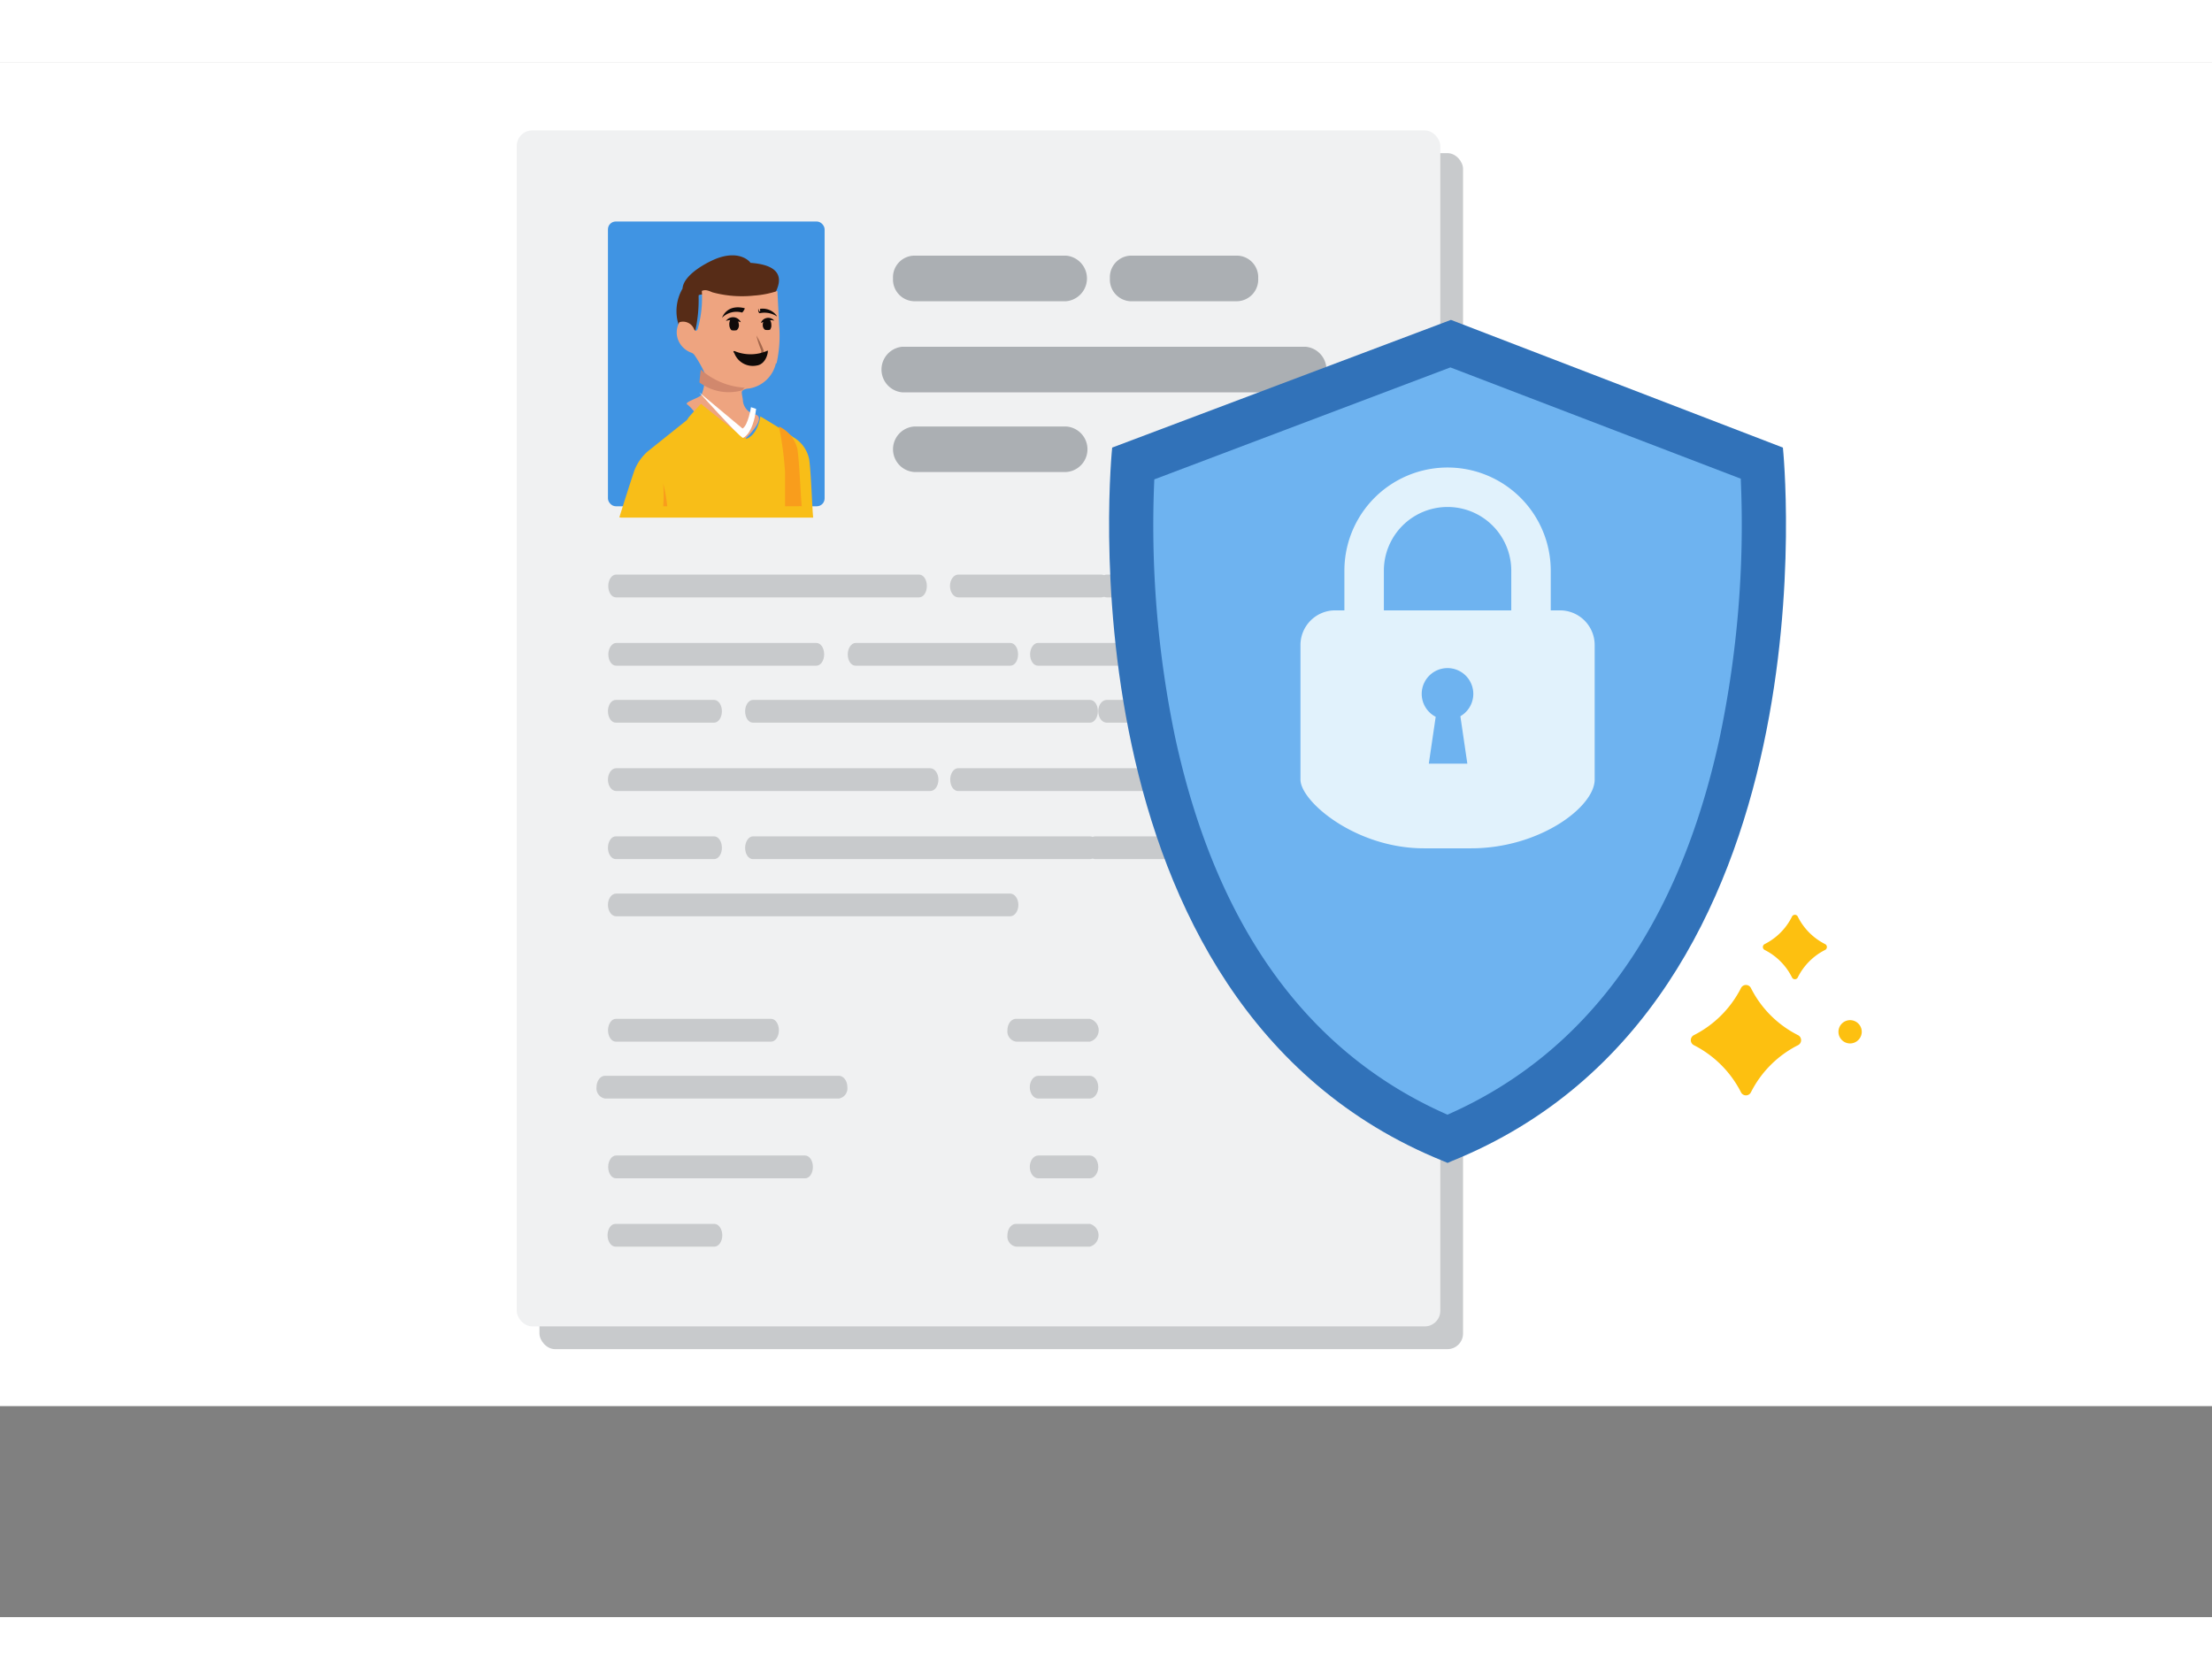 <svg id="ada0ab12-cb1c-407d-a97c-07c53432ec1f" data-name="Layer 1" xmlns="http://www.w3.org/2000/svg" width="270" height="205" viewBox="0 0 283 199">
    <rect x="0" y="0" width="283" height="199" fill="#808080" stroke="none"/>
    <title>illus_info_don&amp;apos;t_share_data_mobile</title>
    <rect id="a638813a-2636-4d2a-b5ce-6670d5aba402" data-name="Rectangle" width="283" height="172" fill="#fff"/>
    <rect width="235" height="199" fill="none"/>
    <g id="a37710f2-1246-4767-a7e6-8af633decba3" data-name="Group">
        <g id="b8a06b9c-ee60-4dac-b938-99befedf7664" data-name="illus my-data-base">
            <g id="bd34b79a-9c67-42c0-984c-f091d77709de" data-name="illus my-data">
                <g id="ac58b401-1589-4b05-a5c5-b3bca6c6edf4" data-name="illus-my-data">
                    <rect x="69.02" y="11.66" width="118.16" height="153.05" rx="2" fill="#c8cacc"/>
                    <rect x="66.11" y="8.75" width="118.16" height="153.05" rx="2" fill="#f0f1f2"/>
                    <path id="e2d6ff7d-a10c-4cc1-b515-581620c182c3" data-name="Path" d="M136.43,30.61H116.87a2.78,2.78,0,0,1-2.62-2.92,2.77,2.77,0,0,1,2.62-2.91h19.56a2.93,2.93,0,0,1,0,5.83Z" fill="#abafb3"/>
                    <rect x="77.78" y="20.41" width="27.72" height="36.44" rx="1" fill="#4094e3"/>
                    <path d="M98.74,30.43a3.43,3.43,0,0,1-.8,2.76.5.5,0,0,1,0-.12l-.15-3.19a10.64,10.64,0,0,1-2.29.56l-.3,0a11.22,11.22,0,0,1-4.64-.41c-.37-.15-.75-.41-1.18-.18a.75.75,0,0,1,0,.16,18.23,18.23,0,0,1-.49,4.66c-.11.33-.26.38-.38.16a1.17,1.17,0,0,1,0-.11.34.34,0,0,0-.06-.12,1.11,1.11,0,0,0-1.09-.74h-.15l-.31,0A5.76,5.76,0,0,1,87.32,29c.13-1.84,3.29-3.45,4.44-3.88,2.94-1.08,4.23.47,4.25.58C102.13,26.14,98.69,30.09,98.74,30.43Z" fill="#572c17"/>
                    <path d="M99.27,38.53a4.19,4.19,0,0,1-3.44,3.25,1.87,1.87,0,0,0-.66.15.57.57,0,0,0-.27.28c0,.37.15.89.15,1.18a2,2,0,0,0,1.6,1.72c1.76.51-2.16,4.22-3.27,4.44-1.44.27-4.13-4.81-5.46-5.73-.44-.32,1.64-.84,1.84-1.26a5,5,0,0,0,.33-1.24c0-.1.14-1.29.15-1.31A14.76,14.76,0,0,0,89,37.72c-.17-.25-.26-.42-.57-.53a2.86,2.86,0,0,1-1.67-1.63,2.64,2.64,0,0,1,.16-2.26,1.52,1.52,0,0,1,1.86.84c.15.34.35.34.49,0a14.47,14.47,0,0,0,.52-4.85c.49-.22.92,0,1.35.18a14.47,14.47,0,0,0,5.32.42,12,12,0,0,0,3-.59s.21,4,.22,4.35a16.34,16.34,0,0,1-.33,4.93Z" fill="#eea480"/>
                    <path d="M95.28,41.69A.66.66,0,0,0,95,42a6.27,6.27,0,0,1-5.52-1s.17-1.63.17-1.65a9.3,9.3,0,0,0,5.66,2.33Z" fill="#d1886d"/>
                    <path d="M96.77,35a10.66,10.66,0,0,1,.91,1.86,1,1,0,0,1,0,.58.74.74,0,0,1-.62.4,9.45,9.45,0,0,1-1.3.08A11.7,11.7,0,0,1,97,37.54a.54.54,0,0,0,.36-.71A12.2,12.2,0,0,1,96.77,35Z" fill="#a4674b"/>
                    <path d="M98.53,33.05a1.09,1.09,0,0,1,.15.58.86.86,0,0,1-.18.64,1.61,1.61,0,0,1-.62,0,.72.72,0,0,1-.29-.64,1,1,0,0,1,.06-.36,1.69,1.69,0,0,0-.31.13,1,1,0,0,1,.78-.65,1,1,0,0,1,.94.35,1.57,1.57,0,0,0-.53-.06Z" fill="#0f0a09"/>
                    <path d="M93.43,33a1.2,1.2,0,0,0-.12.65,1,1,0,0,0,.27.67,1.68,1.68,0,0,0,.67,0,.8.8,0,0,0,.28-.74,1.72,1.72,0,0,0-.1-.39l.35.11a1.11,1.11,0,0,0-.91-.64,1.12,1.12,0,0,0-1,.48,1.56,1.56,0,0,1,.57-.11Z" fill="#0f0a09"/>
                    <path d="M94.94,32.06a2.63,2.63,0,0,0-2.58.68c.1-.18.65-1.77,2.9-1.24C95.37,31.52,95,32.07,94.94,32.06Z" fill="#0f0a09"/>
                    <path d="M99.4,32.55a2.94,2.94,0,0,0-2.14-.42l-.13,0a.79.79,0,0,1-.11-.58s.09.4.2.38-.06-.34.07-.35a2.22,2.22,0,0,1,2.11.93Z" fill="#0f0a09"/>
                    <path d="M94,37a5.31,5.31,0,0,0,4.21-.07c.12-.05-.1,1.73-1.4,1.91a2.53,2.53,0,0,1-2.85-1.55C93.71,36.92,93.89,37,94,37Z" fill="#0f0a09"/>
                    <path d="M79.24,58.27c.15-.5,1.8-5.75,2-6.2a6.38,6.38,0,0,1,1.59-2.21l5-4a1,1,0,0,0,.21-.28c.08-.17,1.64-1.84,1.64-1.84S94.92,48,95.5,48.2c0,0,1.34-.29,1.78-2.85,0,0,3.5,2.08,4.19,2.65a4.19,4.19,0,0,1,2.07,2.94c.24,1.78.37,6.34.5,7.36H79.74A2.07,2.07,0,0,1,79.24,58.27Z" fill="#f8be18"/>
                    <path d="M102.58,56.84c-.14-1.09-.29-5.55-.56-7.29a4.21,4.21,0,0,0-2.36-2.91,44.19,44.19,0,0,1,.78,5.82v4.39" fill="#f99d1c"/>
                    <path d="M84.85,56.85a19,19,0,0,0,0-2.92,20.77,20.77,0,0,1,.52,2.92Z" fill="#f99d1c"/>
                    <path d="M89.45,42.27s5,5.59,5.6,5.83c0,0,1.27-.38,1.69-3.71l-.66-.22S95.72,46.49,95,46.9Z" fill="#fff"/>
                    <path d="M167.07,42.27H115.41a2.93,2.93,0,0,1,0-5.83h51.66a2.93,2.93,0,0,1,0,5.83Z" fill="#abafb3"/>
                    <path d="M158.35,30.61h-13.8A2.77,2.77,0,0,1,142,27.69a2.76,2.76,0,0,1,2.59-2.91h13.8a2.76,2.76,0,0,1,2.58,2.91A2.77,2.77,0,0,1,158.35,30.61Z" fill="#abafb3"/>
                    <path d="M136.34,52.47H117a2.92,2.92,0,0,1,0-5.83h19.38a2.92,2.92,0,0,1,0,5.83Z" fill="#abafb3"/>
                    <path d="M117.58,68.51H78.82c-.58,0-1-.65-1-1.46s.46-1.46,1-1.46h38.76c.58,0,1,.66,1,1.46S118.16,68.51,117.58,68.51Z" fill="#c8cacc"/>
                    <path d="M140.89,68.51H122.62c-.6,0-1.08-.65-1.08-1.46s.48-1.46,1.08-1.46h18.27c.59,0,1.07.66,1.07,1.46s-.48,1.46-1.07,1.46Z" fill="#c8cacc"/>
                    <path d="M173,68.51H141.6c-.6,0-1.09-.65-1.09-1.46s.49-1.46,1.09-1.46H173c.61,0,1.1.66,1.1,1.46S173.57,68.51,173,68.51Z" fill="#c8cacc"/>
                    <path d="M104.44,77.25H78.83c-.58,0-1-.65-1-1.45s.47-1.46,1-1.46h25.61c.58,0,1,.65,1,1.46S105,77.25,104.44,77.25Z" fill="#c8cacc"/>
                    <path d="M129.25,77.25H109.46c-.58,0-1-.65-1-1.45s.47-1.46,1-1.46h19.79c.58,0,1,.65,1,1.46S129.83,77.25,129.25,77.25Z" fill="#c8cacc"/>
                    <path d="M158.44,77.25H132.79c-.57,0-1-.65-1-1.45s.47-1.46,1-1.46h25.65c.57,0,1,.65,1,1.46S159,77.25,158.44,77.25Z" fill="#c8cacc"/>
                    <path d="M91.36,84.54H78.78c-.56,0-1-.65-1-1.46s.44-1.45,1-1.45H91.36c.56,0,1,.65,1,1.45S91.92,84.54,91.36,84.54Z" fill="#c8cacc"/>
                    <path d="M139.46,84.54H96.33c-.58,0-1-.65-1-1.46s.47-1.45,1-1.45h43.13c.58,0,1,.65,1,1.45S140,84.54,139.46,84.54Z" fill="#c8cacc"/>
                    <path d="M164.23,84.54H141.59c-.6,0-1.08-.65-1.08-1.46s.48-1.45,1.08-1.45h22.64c.59,0,1.08.65,1.08,1.45S164.82,84.54,164.23,84.54Z" fill="#c8cacc"/>
                    <path d="M119,93.29H78.84c-.59,0-1.06-.65-1.06-1.46s.47-1.46,1.06-1.46H119c.59,0,1.06.66,1.06,1.46S119.61,93.29,119,93.29Z" fill="#c8cacc"/>
                    <path d="M146.77,93.29h-24.2c-.57,0-1-.65-1-1.46s.46-1.46,1-1.46h24.2c.57,0,1,.66,1,1.46S147.34,93.29,146.77,93.29Z" fill="#c8cacc"/>
                    <path d="M91.36,102H78.78c-.56,0-1-.65-1-1.45s.44-1.46,1-1.46H91.36c.56,0,1,.65,1,1.46S91.92,102,91.36,102Z" fill="#c8cacc"/>
                    <path d="M139.46,102H96.33c-.58,0-1-.65-1-1.45s.47-1.46,1-1.46h43.13c.58,0,1,.65,1,1.46S140,102,139.46,102Z" fill="#c8cacc"/>
                    <path d="M162.77,102H140.13c-.6,0-1.08-.65-1.08-1.45s.48-1.46,1.08-1.46h22.64c.59,0,1.08.65,1.08,1.46S163.36,102,162.77,102Z" fill="#c8cacc"/>
                    <path d="M129.23,109.32H78.84c-.59,0-1.06-.65-1.06-1.46s.47-1.45,1.06-1.45h50.39c.59,0,1.06.65,1.06,1.45S129.82,109.32,129.23,109.32Z" fill="#c8cacc"/>
                    <path d="M98.65,125.36H78.79c-.56,0-1-.66-1-1.46s.45-1.46,1-1.46H98.65c.56,0,1,.65,1,1.46S99.21,125.36,98.65,125.36Z" fill="#c8cacc"/>
                    <path d="M139.39,125.36H130a1.32,1.32,0,0,1-1.11-1.46c0-.81.49-1.46,1.11-1.46h9.44a1.51,1.51,0,0,1,0,2.92Z" fill="#c8cacc"/>
                    <path d="M107.31,132.64H77.42a1.31,1.31,0,0,1-1.1-1.45c0-.81.49-1.46,1.1-1.46h29.89c.61,0,1.1.65,1.1,1.46A1.31,1.31,0,0,1,107.31,132.64Z" fill="#c8cacc"/>
                    <path d="M139.43,132.64h-6.6c-.59,0-1.08-.65-1.08-1.45s.49-1.46,1.08-1.46h6.6c.59,0,1.08.65,1.08,1.46S140,132.64,139.43,132.64Z" fill="#c8cacc"/>
                    <path d="M103,142.85H78.81c-.57,0-1-.66-1-1.46s.46-1.46,1-1.46H103c.56,0,1,.65,1,1.46S103.57,142.85,103,142.85Z" fill="#c8cacc"/>
                    <path d="M139.43,142.85h-6.6c-.59,0-1.08-.66-1.08-1.46s.49-1.46,1.08-1.46h6.6c.59,0,1.08.65,1.08,1.46S140,142.85,139.43,142.85Z" fill="#c8cacc"/>
                    <path d="M91.41,151.59H78.73c-.53,0-1-.65-1-1.45s.42-1.46,1-1.46H91.41c.53,0,1,.65,1,1.46S91.94,151.59,91.41,151.59Z" fill="#c8cacc"/>
                    <path d="M139.39,151.59H130a1.31,1.31,0,0,1-1.11-1.45c0-.81.49-1.46,1.11-1.46h9.44a1.51,1.51,0,0,1,0,2.91Z" fill="#c8cacc"/>
                </g>
            </g>
        </g>
        <path id="b766af45-dc50-4791-8e0f-a8fd64ead0c7" data-name="Fill-4" d="M142.29,49.34s-7.46,71.19,42.38,91.31l.53.23.52-.23c49.85-20.12,42.38-91.31,42.38-91.31L185.63,33Z" fill="#3172b9" fill-rule="evenodd"/>
        <path id="a8e53177-0130-47f0-89a0-42ce7d13324d" data-name="Fill-6" d="M185.2,134.71c-17.86-7.84-29.57-24-34.83-48.18a132.84,132.84,0,0,1-2.69-33.12l37.88-14.33,37.15,14.24A132.82,132.82,0,0,1,220,86.53c-5.25,24.14-17,40.34-34.82,48.18" fill="#6eb3f0" fill-rule="evenodd"/>
        <path id="bf742a2f-9460-4887-98df-7b528385b439" data-name="Fill-8" d="M193.35,70.17h-16.3V65.09a8.15,8.15,0,1,1,16.3,0Zm-6.5,13.62.88,6H182.8l.88-6a3.3,3.3,0,1,1,3.17-.08Zm12.74-13.62H198.4V65.09a13.2,13.2,0,1,0-26.4,0v5.08h-1.19a4.44,4.44,0,0,0-4.43,4.46V91.82c0,2.81,7.07,8.8,15.79,8.8h6.05c8.73,0,15.8-5.29,15.8-8.8V74.63a4.44,4.44,0,0,0-4.43-4.46Z" fill="#e1f2fc" fill-rule="evenodd"/>
        <path id="f80ffb9d-a70f-48ef-8bfe-7305c3973a18" data-name="Fill-10" d="M229.26,109.37a7.85,7.85,0,0,1-3.48,3.5.42.42,0,0,0,0,.76,7.85,7.85,0,0,1,3.48,3.5.41.41,0,0,0,.75,0,7.85,7.85,0,0,1,3.48-3.5.42.42,0,0,0,0-.76,7.85,7.85,0,0,1-3.48-3.5.41.41,0,0,0-.75,0" fill="#fdc010" fill-rule="evenodd"/>
        <path id="b8ee034b-5792-465d-adbd-a83a874cc781" data-name="Fill-12" d="M222.73,118.52a13.71,13.71,0,0,1-6,6,.72.72,0,0,0,0,1.3,13.73,13.73,0,0,1,6,6,.71.71,0,0,0,1.29,0,13.63,13.63,0,0,1,6-6,.72.72,0,0,0,0-1.3,13.61,13.61,0,0,1-6-6,.71.71,0,0,0-1.29,0" fill="#fdc010" fill-rule="evenodd"/>
        <path id="e3c723fc-2c75-4ff5-83b8-d23376a845e1" data-name="Fill-14" d="M238.19,124.09a1.49,1.49,0,1,0-1.49,1.5,1.5,1.5,0,0,0,1.49-1.5" fill="#fdc010" fill-rule="evenodd"/>
    </g>
</svg>

